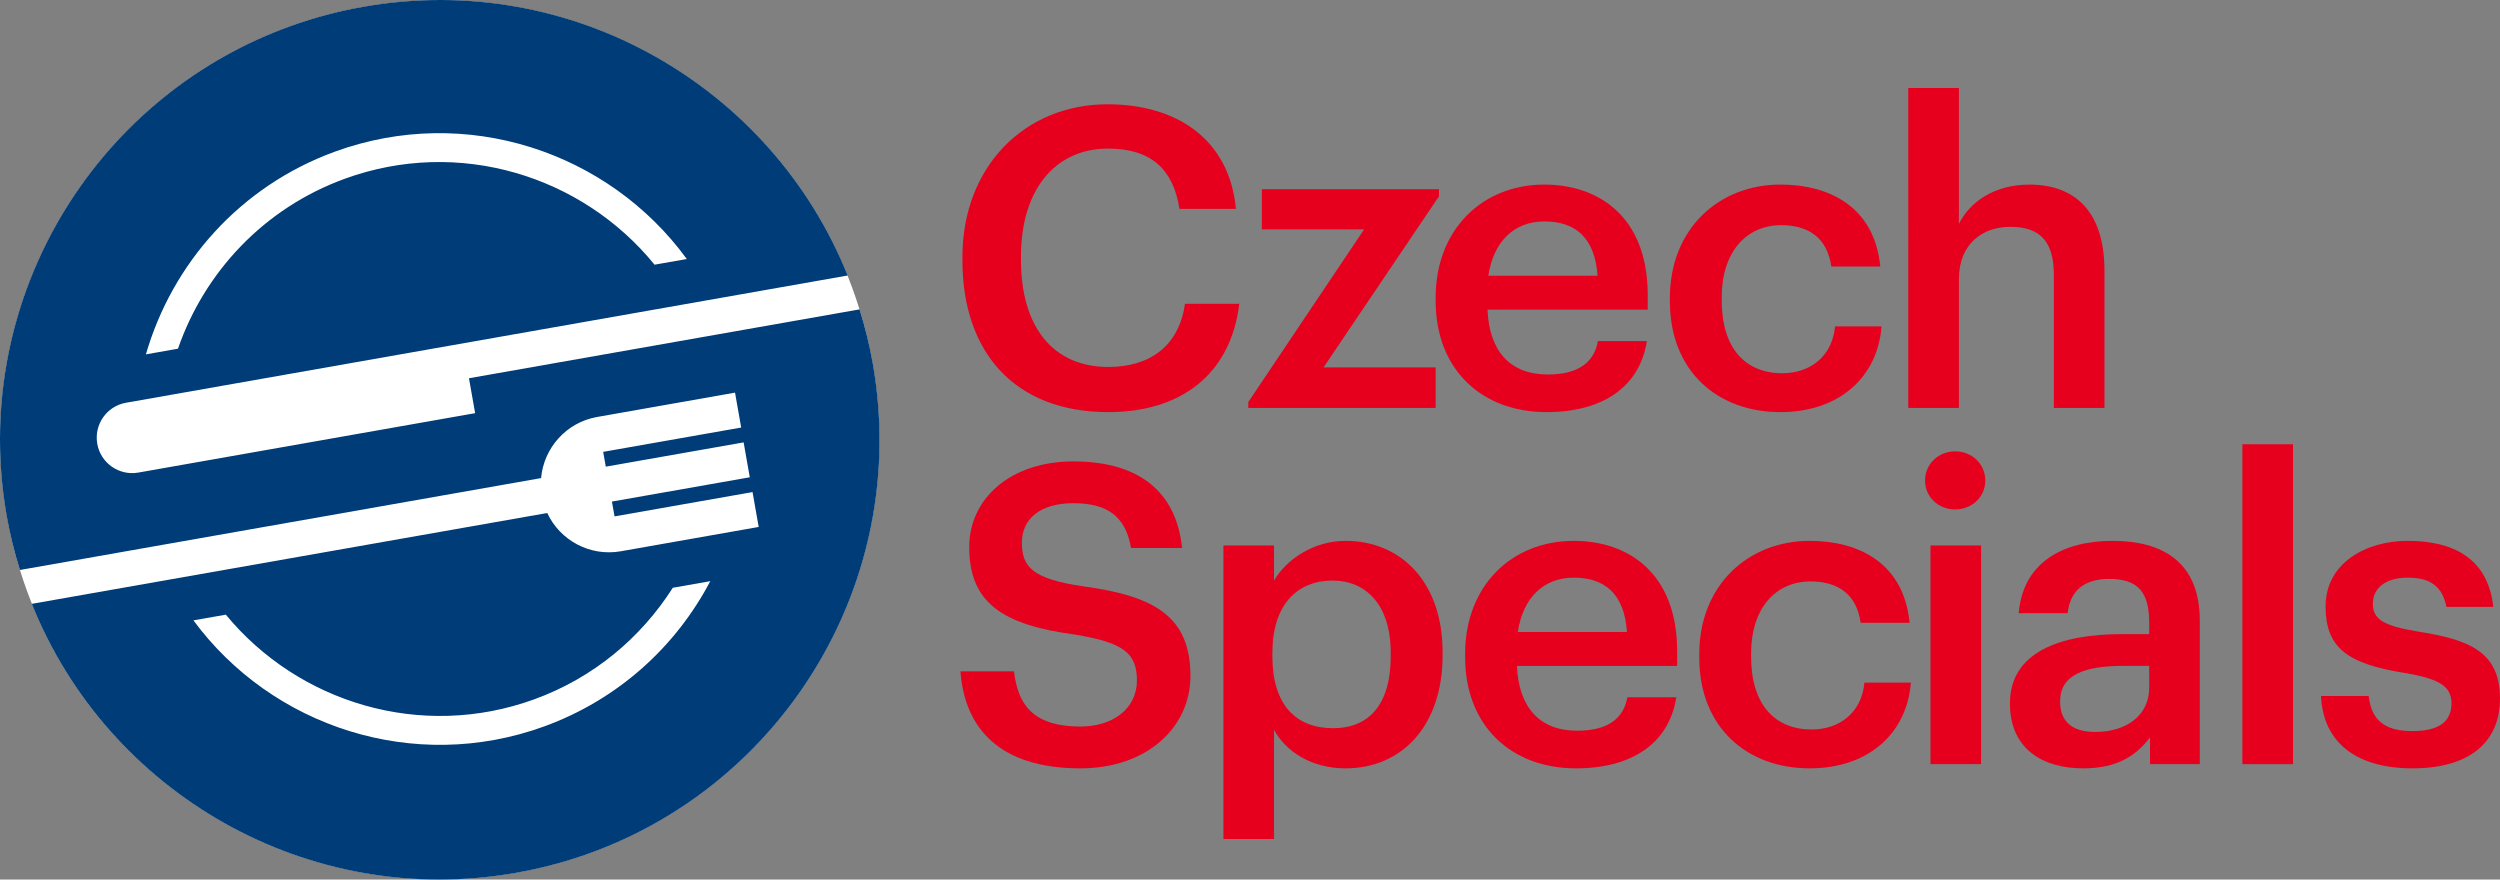 <?xml version="1.0" encoding="utf-8"?>
<!-- Generator: Adobe Illustrator 16.0.3, SVG Export Plug-In . SVG Version: 6.00 Build 0)  -->
<!DOCTYPE svg PUBLIC "-//W3C//DTD SVG 1.1//EN" "http://www.w3.org/Graphics/SVG/1.1/DTD/svg11.dtd">
<svg version="1.1" id="Vrstva_1" xmlns="http://www.w3.org/2000/svg" xmlns:xlink="http://www.w3.org/1999/xlink" x="0px" y="0px"
	 width="298.665px" height="105.075px" viewBox="0 0 298.665 105.075" enable-background="new 0 0 298.665 105.075"
	 xml:space="preserve">
<rect x="0" y="0" width="298.665" height="105.075" fill="#808080" stroke="none"/>
<path fill="#E6001E" d="M227.974,48.737h6.048V33.344c0-4.146,2.752-6.246,6.146-6.246c3.6,0,5.197,1.799,5.197,5.746v15.893h6.045
	V32.298c0-7.198-3.701-10.247-8.946-10.247c-4.293,0-7.192,2.151-8.442,4.7V10.51h-6.048V48.737z M212.688,49.235
	c7.096,0,11.643-4.248,12.092-10.244h-5.551c-0.352,3.699-3.099,5.598-6.293,5.598c-4.447,0-7.249-2.998-7.249-8.698v-0.398
	c0-5.395,2.95-8.592,7.099-8.592c3.198,0,5.496,1.445,5.996,4.945h5.849c-0.701-7.193-6.148-9.795-11.942-9.795
	c-7.301,0-13.195,5.248-13.195,13.543v0.399C199.492,44.341,205.189,49.235,212.688,49.235 M177.804,32.944
	c0.601-4.047,3.051-6.492,6.699-6.492c3.744,0,6.047,1.994,6.347,6.492H177.804z M184.751,49.235c6.7,0,11.143-2.998,11.996-8.492
	h-5.848c-0.448,2.545-2.352,3.996-5.997,3.996c-4.498,0-6.998-2.799-7.196-7.746h19.141v-1.75c0-9.34-5.85-13.192-12.344-13.192
	c-7.444,0-12.992,5.399-12.992,13.491v0.4C171.511,44.187,177.059,49.235,184.751,49.235 M149.126,48.737h22.385v-4.846H158.12
	l13.788-20.439v-0.85h-21.159v4.799h12.217l-13.84,20.633V48.737z"/>
<path fill="#E6001E" d="M132.413,49.235c8.493,0,14.594-4.348,15.641-12.941h-6.493c-0.705,5.048-4.201,7.546-9.147,7.546
	c-6.593,0-10.443-4.748-10.443-12.796v-0.399c0-7.992,4.098-12.892,10.396-12.892c5.143,0,7.793,2.449,8.54,7.199h6.744
	c-0.795-8.393-7.142-12.494-15.338-12.494c-9.942,0-17.337,7.498-17.337,18.238v0.402C114.976,42.09,121.221,49.235,132.413,49.235"
	/>
<path fill="#E6001E" d="M114.739,80.2h6.395c0.449,3.597,1.899,6.595,7.945,6.595c3.946,0,6.745-2.199,6.745-5.5
	c0-3.298-1.649-4.541-7.444-5.49c-8.545-1.153-12.592-3.748-12.592-10.442c0-5.847,4.995-10.242,12.441-10.242
	c7.693,0,12.289,3.497,12.988,10.345h-6.094c-0.65-3.752-2.797-5.35-6.895-5.35c-4.047,0-6.146,1.947-6.146,4.691
	c0,2.901,1.199,4.354,7.394,5.25c8.395,1.149,12.742,3.547,12.742,10.697c0,6.188-5.248,11.039-13.141,11.039
	C119.335,91.793,115.238,86.942,114.739,80.2"/>
<path fill="#E6001E" d="M166.144,78.398v-0.401c0-5.791-2.996-8.64-6.945-8.64c-4.197,0-7.193,2.849-7.193,8.64v0.401
	c0,5.85,2.848,8.595,7.246,8.595C163.696,86.993,166.144,83.996,166.144,78.398 M146.157,65.164h6.047v4.193
	c1.449-2.5,4.697-4.744,8.545-4.744c6.543,0,11.592,4.846,11.592,13.287v0.4c0,8.393-4.848,13.492-11.592,13.492
	c-4.148,0-7.146-2.049-8.545-4.6v13.039h-6.047V65.164z"/>
<path fill="#E6001E" d="M194.366,75.503c-0.299-4.495-2.599-6.493-6.347-6.493c-3.646,0-6.093,2.445-6.692,6.493H194.366z
	 M175.032,78.502v-0.4c0-8.098,5.545-13.488,12.987-13.488c6.497,0,12.343,3.846,12.343,13.189v1.75h-19.137
	c0.201,4.94,2.699,7.742,7.195,7.742c3.648,0,5.547-1.447,5.994-3.996h5.847c-0.851,5.494-5.295,8.494-11.991,8.494
	C180.577,91.793,175.032,86.746,175.032,78.502"/>
<path fill="#E6001E" d="M203.005,78.553V78.15c0-8.291,5.895-13.537,13.189-13.537c5.796,0,11.24,2.594,11.941,9.791h-5.847
	c-0.498-3.496-2.797-4.945-5.995-4.945c-4.146,0-7.094,3.197-7.094,8.591v0.401c0,5.693,2.798,8.696,7.245,8.696
	c3.197,0,5.945-1.901,6.294-5.597h5.545c-0.451,5.995-4.995,10.242-12.09,10.242C208.699,91.793,203.005,86.896,203.005,78.553"/>
<path fill="#E6001E" d="M230.628,65.164h6.045v26.125h-6.045V65.164z M229.978,57.413c0-1.996,1.599-3.491,3.598-3.491
	s3.597,1.495,3.597,3.491c0,1.952-1.598,3.449-3.597,3.449S229.978,59.365,229.978,57.413"/>
<path fill="#E6001E" d="M256.755,82.148v-2.597h-3.097c-4.597,0-7.546,1.048-7.546,4.245c0,2.198,1.201,3.646,4.196,3.646
	C254.008,87.443,256.755,85.495,256.755,82.148 M240.118,84.046c0-6.095,5.896-8.291,13.388-8.291h3.249v-1.351
	c0-3.495-1.2-5.244-4.745-5.244c-3.148,0-4.696,1.492-4.997,4.095h-5.847c0.502-6.095,5.348-8.642,11.191-8.642
	c5.845,0,10.442,2.396,10.442,9.541v17.135h-5.944v-3.196c-1.701,2.25-3.997,3.7-7.994,3.7
	C244.063,91.793,240.118,89.493,240.118,84.046"/>
<rect x="267.89" y="53.071" fill="#E6001E" width="6.047" height="38.218"/>
<path fill="#E6001E" d="M277.281,83.151h5.697c0.3,2.646,1.647,4.188,5.193,4.188c3.25,0,4.698-1.145,4.698-3.344
	c0-2.145-1.749-2.945-5.595-3.6c-6.896-1.096-9.444-3.047-9.444-7.941c0-5.246,4.897-7.842,9.792-7.842
	c5.346,0,9.593,1.998,10.243,7.891h-5.596c-0.501-2.397-1.85-3.494-4.647-3.494c-2.597,0-4.146,1.246-4.146,3.098
	c0,1.895,1.25,2.646,5.396,3.344c6.145,0.949,9.792,2.449,9.792,7.996c0,5.297-3.746,8.346-10.441,8.346
	C281.479,91.793,277.531,88.691,277.281,83.151"/>
<path fill="#FFFFFF" d="M0.83,61.656c5.032,28.558,32.265,47.625,60.825,42.59c28.554-5.034,47.623-32.267,42.59-60.821
	c-5.037-28.56-32.27-47.629-60.827-42.596C14.858,5.865-4.206,33.1,0.83,61.656"/>
<path fill="#003C78" d="M65.015,86.782c-15.571,5.666-32.536,0.036-41.908-12.67l3.873-0.68
	c8.666,10.52,23.333,15.032,36.859,10.108c7.107-2.584,12.762-7.39,16.539-13.322l4.476-0.789
	C80.772,77.205,73.899,83.545,65.015,86.782 M40.023,18.112c15.635-5.691,32.681,0.01,42.026,12.832l-3.853,0.677
	c-8.651-10.641-23.401-15.217-36.996-10.27c-9.731,3.543-16.786,11.211-19.938,20.306l-3.832,0.678
	C20.566,31.506,28.641,22.255,40.023,18.112 M102.691,36.96l-46.665,8.228l0.736,4.171l-40.238,7.098
	c-2.296,0.403-4.5-1.131-4.904-3.436c-0.406-2.31,1.135-4.5,3.434-4.907l86.213-15.201C92.204,10.347,68.315-3.583,43.417,0.807
	C14.845,5.844-4.23,33.092,0.807,61.662c0.389,2.202,0.925,4.346,1.569,6.432l62.266-10.979c0.316-3.571,2.982-6.643,6.683-7.299
	l16.486-2.909l0.735,4.17L72.06,53.981l0.311,1.769l16.467-2.901l0.735,4.169L73.104,59.92l0.314,1.77l16.484-2.904l0.736,4.167
	l-16.485,2.907c-3.704,0.645-7.256-1.318-8.776-4.574L3.798,72.139c9.054,22.583,32.949,36.521,57.863,32.131
	c28.567-5.039,47.641-32.28,42.606-60.847C103.878,41.208,103.339,39.058,102.691,36.96"/>
</svg>
